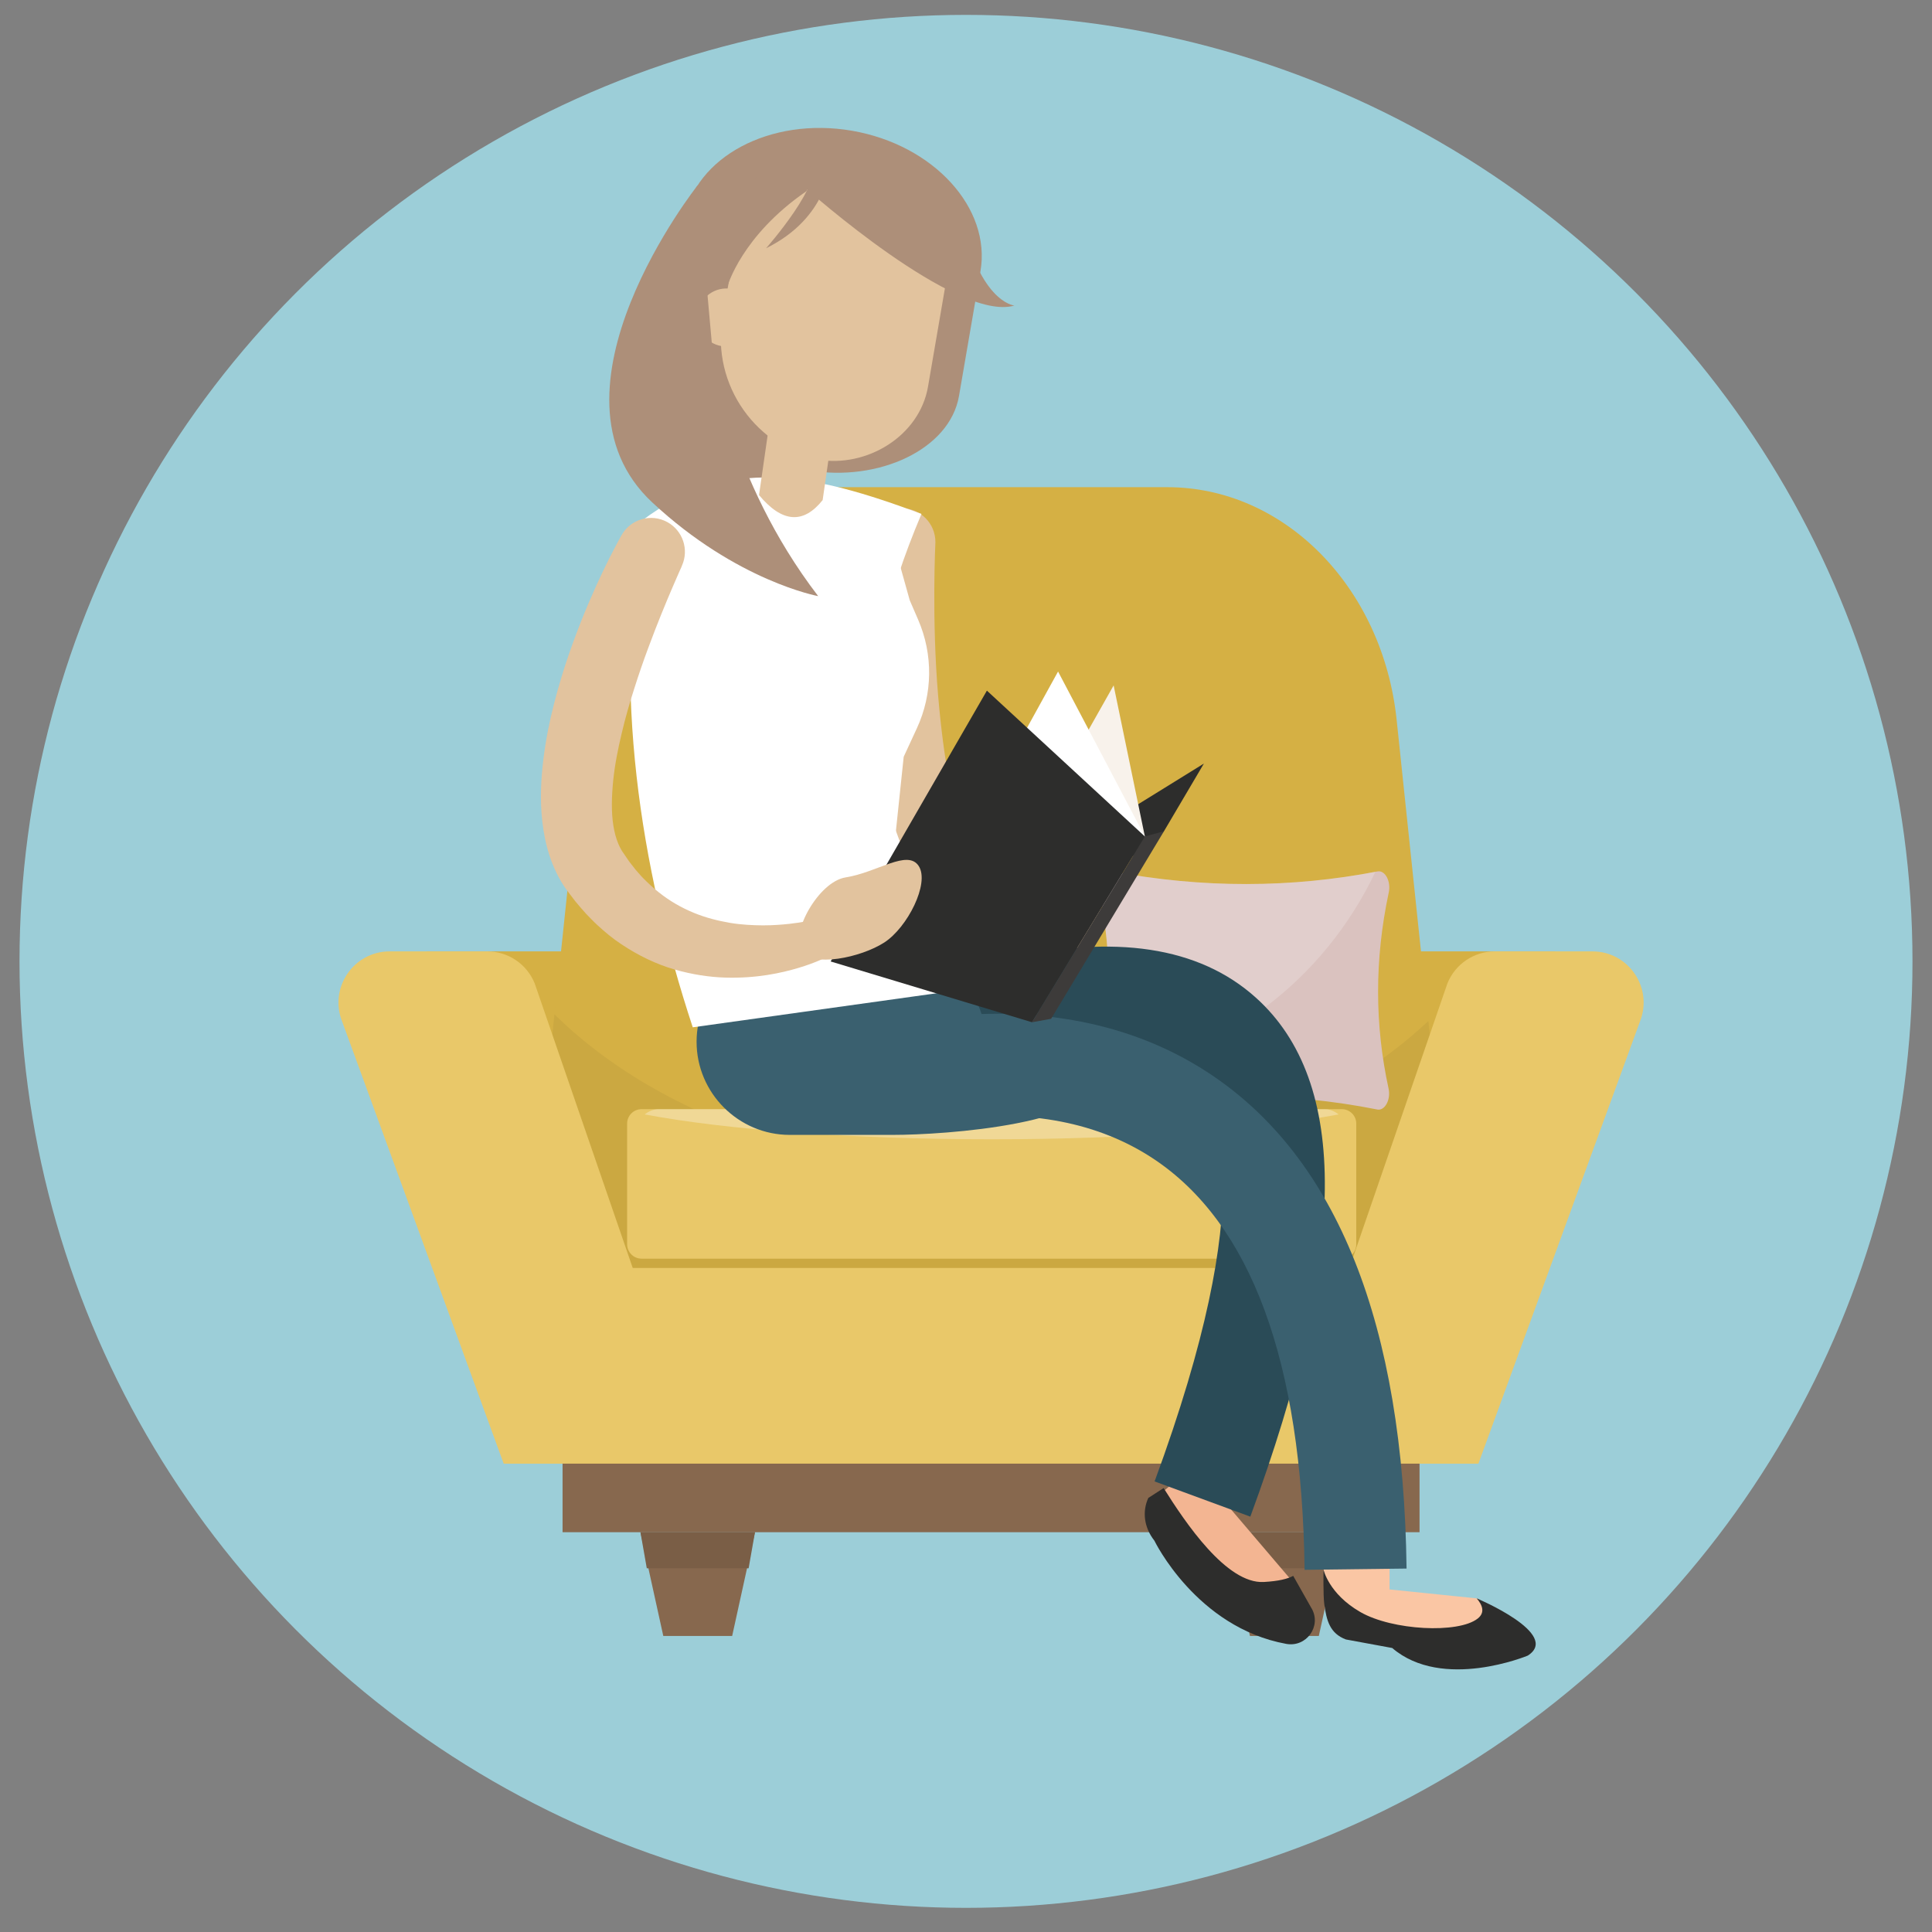 <?xml version="1.0" encoding="UTF-8"?><svg xmlns="http://www.w3.org/2000/svg" viewBox="0 0 600 600"><rect x="0" y="0" width="600" height="600" fill="#808080" stroke="none"/><defs><style>.cls-1{opacity:.3;}.cls-1,.cls-2{fill:#fff;}.cls-1,.cls-3{mix-blend-mode:screen;}.cls-4{fill:#f3b592;}.cls-5{fill:#fac6a4;}.cls-6{fill:#f8f2eb;}.cls-7{fill:#e9c869;}.cls-8{fill:#87684e;}.cls-9{fill:#9cced8;}.cls-10{fill:#ad8f79;}.cls-11{fill:#e2c39e;}.cls-12{fill:#dac2bf;}.cls-13{fill:#d5b044;}.cls-14{fill:#2a4b57;}.cls-15{fill:#2d2d2c;}.cls-16{fill:#3a606f;}.cls-17{fill:#3d3b3a;}.cls-3{opacity:.2;}.cls-18{opacity:.05;}.cls-18,.cls-19{fill:#010101;mix-blend-mode:multiply;}.cls-19{opacity:.1;}.cls-20{isolation:isolate;}</style></defs><g class="cls-20"><g id="Layer_1"><circle class="cls-9" cx="300" cy="298.56" r="293.94"/><g><g><polygon class="cls-13" points="433.84 454.55 181.72 454.55 132.46 295.46 483.1 295.46 433.84 454.55"/><path class="cls-13" d="M454.84,424.16H160.71l21.08-200.61c4.33-41.23,34.91-72.25,71.2-72.25h109.55c36.3,0,66.87,31.02,71.2,72.25l21.08,200.61Z"/><path class="cls-18" d="M308.96,364.2c-56.64,0-106.65-19.46-136.77-49.18l-11.47,109.14H454.84l-11.25-107.07c-30.33,28.55-79.32,47.1-134.63,47.1Z"/><g><path class="cls-7" d="M199.24,344.46h217.48c2.47,0,4.48,2.01,4.48,4.48v37.47c0,2.47-2.01,4.48-4.48,4.48H199.24c-2.47,0-4.48-2.01-4.48-4.48v-37.47c0-2.47,2.01-4.48,4.48-4.48Z"/><path class="cls-1" d="M200.21,346.09c24.95,4.7,63.93,7.72,107.76,7.72s82.81-3.03,107.76-7.72c-1.31-1.01-2.76-1.63-4.31-1.63H204.53c-1.56,0-3.01,.62-4.31,1.63Z"/></g><path class="cls-7" d="M494.53,295.46h-30.28c-6.49,0-12.32,3.94-14.75,9.96l-30.44,88.36H196.5l-30.44-88.36c-2.43-6.02-8.26-9.96-14.75-9.96h-30.28c-11.27,0-18.96,11.4-14.75,21.85l50.15,137.25H459.13l50.15-137.25c4.21-10.45-3.48-21.85-14.75-21.85Z"/><rect class="cls-8" x="174.71" y="454.55" width="266.14" height="21.29"/><g><polygon class="cls-8" points="234.46 475.84 198.9 475.84 205.99 508.06 227.38 508.06 234.46 475.84"/><polygon class="cls-8" points="416.66 475.84 381.1 475.84 388.18 508.06 409.57 508.06 416.66 475.84"/></g><g><polygon class="cls-8" points="198.9 475.84 200.87 487.04 232.49 487.04 234.46 475.84 198.9 475.84"/><polygon class="cls-19" points="198.9 475.84 200.87 487.04 232.49 487.04 234.46 475.84 198.9 475.84"/><polygon class="cls-8" points="381.1 475.84 383.06 487.04 414.69 487.04 416.66 475.84 381.1 475.84"/><polygon class="cls-19" points="381.1 475.84 383.06 487.04 414.69 487.04 416.66 475.84 381.1 475.84"/></g></g><g><path class="cls-12" d="M427.7,344.56c-27.52-5.46-55.05-5.44-82.57,.05-2.37,.47-4.25-2.92-3.58-6.44,3.86-20.5,3.83-40.88,0-61.13-.67-3.52,1.19-6.92,3.57-6.47,28.38,5.37,55.91,5.23,82.66,.06,2.38-.46,4.25,3.05,3.51,6.54-4.46,20.91-4.35,41.18-.06,60.88,.76,3.48-1.16,6.99-3.53,6.52Z"/><g class="cls-3"><path class="cls-2" d="M341.55,338.16c.3-1.61,.57-3.23,.83-4.84,37.26-4.61,68.76-28.87,84.77-62.59,.21-.04,.42-.07,.63-.11-26.75,5.17-54.28,5.3-82.66-.06-2.38-.45-4.23,2.95-3.57,6.47,3.83,20.25,3.85,40.63,0,61.13Z"/></g></g></g><g><path class="cls-11" d="M331.76,294.89c-.12,0-.23,0-.35,0-.59-.02-14.57-.56-35.81-8.79-9.06-3.51-20.15-13.39-24.91-65-2.42-26.23-1.22-51.75-1.21-52.79,.01-5.8,4.72-10.49,10.51-10.49h.02c5.81,.01,10.5,4.73,10.49,10.53,0,.23-1.2,23.72,.86,47.86,3.56,41.72,11.18,49.33,12.27,50.45,17.34,6.66,28.4,7.21,28.51,7.22,5.78,.25,10.3,5.12,10.08,10.9-.21,5.66-4.84,10.12-10.47,10.12Zm-27.97-28.1h0Z"/><g><polygon class="cls-5" points="431.54 466.85 410.43 466.85 411.44 499.56 431.54 501.31 431.54 466.85"/><path class="cls-10" d="M253.67,146.49l-2.5-.43c21.52,3.7,43.79-6.4,46.66-23.1l6.66-38.7c3.38-19.65-14.58-39.3-39.92-43.66h0c-25.34-4.36-48.83,8.16-52.21,27.81l-4.76,27.68c-3.9,22.68,16.83,45.36,46.08,50.39Z"/><polygon class="cls-10" points="255.81 146.66 213.73 157.3 221.65 100.86 255.81 146.66"/><path class="cls-5" d="M419.75,509.01l42.07,4.76c3.4,0,6.19-2.78,6.19-6.19v-.31c0-3.4-5.96-9.46-9.4-10.88l-41.98-4.31c-3.4,0-5.11,2.69-5.11,6.09l1.37,4.75c1.9,3.1,3.46,6.08,6.87,6.08Z"/><path class="cls-4" d="M358.21,473.91l29.32,31.4c-1.96-1.72,10.76,1.96,8.72,3.7l7.08-6.04c2.59-2.21,2.9-6.13,.7-8.72l-29.32-34.4c-2.21-2.59-6.13-2.9-8.72-.7l-7.08,6.04c-2.59,2.21-2.9,6.13-.7,8.72Z"/><path class="cls-14" d="M388.3,471.01l-29.73-10.94c32.68-88.82,20.47-117.49,10.29-126.67-20.02-18.04-69.91,.19-85.81,7.99l-14.01-28.41c.79-.39,19.59-9.61,42.87-15.02,34.22-7.96,60.5-3.97,78.11,11.87,29.12,26.18,28.56,78.91-1.72,161.18Z"/><path class="cls-16" d="M245.25,352.45h31.98c15.91,0,65.14-3.22,65.14-19.12l-36.22-9.8c0-15.91-13.01-28.92-28.92-28.92h-31.98c-15.91,0-28.92,13.01-28.92,28.92h0c0,15.91,13.01,28.92,28.92,28.92Z"/><path class="cls-2" d="M215.14,319.04l89.71-12.53c-40.04-55.91-40.86-94.43-18.68-146.91-34.02-12.71-60-18.07-86.71,2.01-9.09,51.98-.86,107.28,15.68,157.43Z"/><path class="cls-11" d="M235.72,153.75c7.15,8.58,13.73,9.11,19.76,1.56l3.98-27.61-19.76-1.56-3.98,27.61Z"/><path class="cls-11" d="M255.72,143.04l-1.78-.31c15.31,2.63,31.62-7.34,34.26-22.64l6.1-35.48c3.1-18.02-9.11-35.3-27.13-38.4h0c-18.02-3.1-35.3,9.11-38.4,27.13l-4.36,25.38c-3.58,20.8,10.51,40.74,31.31,44.32Z"/><path class="cls-16" d="M405.15,487.52c-.8-64.68-16.64-107.66-47.06-127.74-16.87-11.13-38.21-15.3-63.42-12.36-11.34,1.32-20.74,2.73-26.71,4.59-4.11,1.28-8.13-4.37-8.19-4.35l-10.66-21.54c2.9-1.2,71.66-28.92,126.42,7.22,39.73,26.22,60.35,77.96,61.29,153.79l-31.67,.39Z"/><path class="cls-11" d="M216.69,97.07c-.84,4.9,2.45,9.56,7.35,10.41,4.9,.84,9.56-2.45,10.41-7.35,.84-4.9-2.45-9.56-7.35-10.41-4.9-.84-9.56,2.45-10.41,7.35Z"/><path class="cls-10" d="M250.52,58.72s46.55,41.46,64.52,36.17c0,0-11.68-.83-17.28-31.08-3.99-21.53-54.54-20.06-54.54-20.06l7.3,14.97Z"/><path class="cls-10" d="M250.32,59.46c-20.01,13.8-24.37,29.37-24.37,29.37l-1.05-27.21,27.04-17.43s-.06,14.2-1.63,15.27Z"/><path class="cls-10" d="M257.76,51.05s-.44,16.47-19.85,26.05c0,0,18.55-20.97,13.96-27.06-1.1-1.46,5.9,1.01,5.9,1.01Z"/><path class="cls-11" d="M211.68,175.97s-.27,.59-.77,1.7c-.51,1.18-1.26,2.9-2.21,5.09-1.89,4.42-4.55,10.79-7.4,18.51-1.44,3.85-2.89,8.05-4.3,12.49-1.43,4.43-2.79,9.13-3.92,13.96-1.16,4.83-2.15,9.8-2.65,14.72-.48,4.89-.63,9.77,.06,13.98,.33,2.1,.85,4.03,1.55,5.65,.16,.42,.36,.79,.55,1.18,.09,.2,.2,.36,.3,.54l.15,.27,.07,.14c.17,.25-.22-.31-.16-.23l.04,.05,.07,.11c.79,1.15,1.58,2.3,2.36,3.45,.66,.84,1.32,1.68,1.97,2.52,.78,.85,1.49,1.76,2.29,2.56,1.58,1.61,3.22,3.13,4.93,4.47,3.4,2.72,7.09,4.81,10.85,6.35,3.76,1.56,7.6,2.49,11.24,3.12,3.66,.62,7.14,.75,10.25,.78,3.11,0,5.86-.22,8.11-.46,4.51-.51,7.02-1.14,6.78-1.06,3.2-1.24,6.79,.35,8.03,3.55,1.24,3.2-.35,6.79-3.55,8.03-.23,.06-3.06,1.56-8.34,3.15-5.25,1.57-13.03,3.31-22.8,3.01-4.88-.15-10.22-.94-15.77-2.54-5.54-1.6-11.17-4.29-16.45-7.83-2.67-1.74-5.14-3.82-7.53-6.02-1.2-1.1-2.29-2.29-3.45-3.46-1.14-1.24-2.27-2.61-3.39-3.94-.86-1.13-1.73-2.27-2.6-3.41l-.08-.11-.28-.39-.21-.31-.41-.63c-.27-.42-.56-.84-.79-1.28-.5-.86-.99-1.73-1.4-2.61-1.73-3.53-2.83-7.13-3.56-10.63-1.44-7.04-1.48-13.7-.98-19.99,.51-6.29,1.52-12.22,2.79-17.83,1.29-5.59,2.8-10.86,4.37-15.77,1.6-4.9,3.28-9.44,4.9-13.59,3.29-8.28,6.43-14.96,8.75-19.61,1.16-2.32,2.14-4.12,2.8-5.37,.7-1.28,1.08-1.97,1.08-1.97,2.79-5.09,9.18-6.96,14.27-4.17,4.84,2.65,6.77,8.56,4.55,13.52l-.14,.32Z"/><path class="cls-10" d="M221.38,110.04s4.56,38.35,32.71,75.09c0,0-25.23-4.59-51.53-29.1-36.77-34.28,14.11-98.5,14.11-98.5l4.7,52.51Z"/></g><g><polygon class="cls-15" points="373.88 237.13 361.48 258.15 323.74 288.35 317.27 272.17 373.88 237.13"/><polygon class="cls-6" points="345.85 212.86 319.97 258.69 355.55 259.77 345.85 212.86"/><polygon class="cls-2" points="305.41 250.61 328.59 208.55 355.55 259.77 301.09 293.2 305.41 250.61"/><polygon class="cls-15" points="306.49 214.48 355.55 259.77 320.5 317.47 257.96 298.59 306.49 214.48"/><polygon class="cls-17" points="361.48 258.15 355.55 259.77 320.5 317.47 326.44 316.39 361.48 258.15"/></g><path class="cls-11" d="M285.33,268.97c3.44,5.34-3.51,19.1-10.74,23.75-7.23,4.65-22.32,7.86-25.76,2.52-3.44-5.34,5.32-21.43,13.81-22.76,9.85-1.55,19.25-8.85,22.69-3.51Z"/></g><path class="cls-15" d="M407.34,499.53l-5.72-10.13c-1.75,.93-4.5,1.64-9.14,1.9-11.59,.63-24.39-18.48-31.11-29.17l-4.75,3.07c-1.89,4.08-1.42,9.07,1.88,13.26,0,0,13.03,26.97,40.95,32.06,6.25,1.14,11.03-5.46,7.9-11Z"/><path class="cls-15" d="M458.61,496.4c1.83,2.13,2.63,4.42,.31,6.25-6.03,4.76-26.54,3.69-36.44-2.01-9.9-5.7-11.46-13.23-11.46-13.23,0,0-.12,8.01,.24,10.73,.71,5.23,1.78,9.14,6.72,11.01l14.38,2.65c15.64,13.41,42.11,2.36,42.11,2.36,10.46-6.71-15.85-17.77-15.85-17.77Z"/><path class="cls-2" d="M285.14,192.45l-2.61-6.02-3.52-12.61c-1.2-8.32-6.26-15.44-13.44-19.45,3.61,7.83,4.8,36.1-6.26,40.4-10.77,4.17-26.15-1.49-35.46-11.77,.2,37.77-20.28,22.76-20.28,22.76l-.89,14.26,26.39,57.15,48.75-15.15,2.83-26.99,4.09-8.85c4.94-10.67,5.08-22.94,.4-33.72Z"/></g></g></svg>